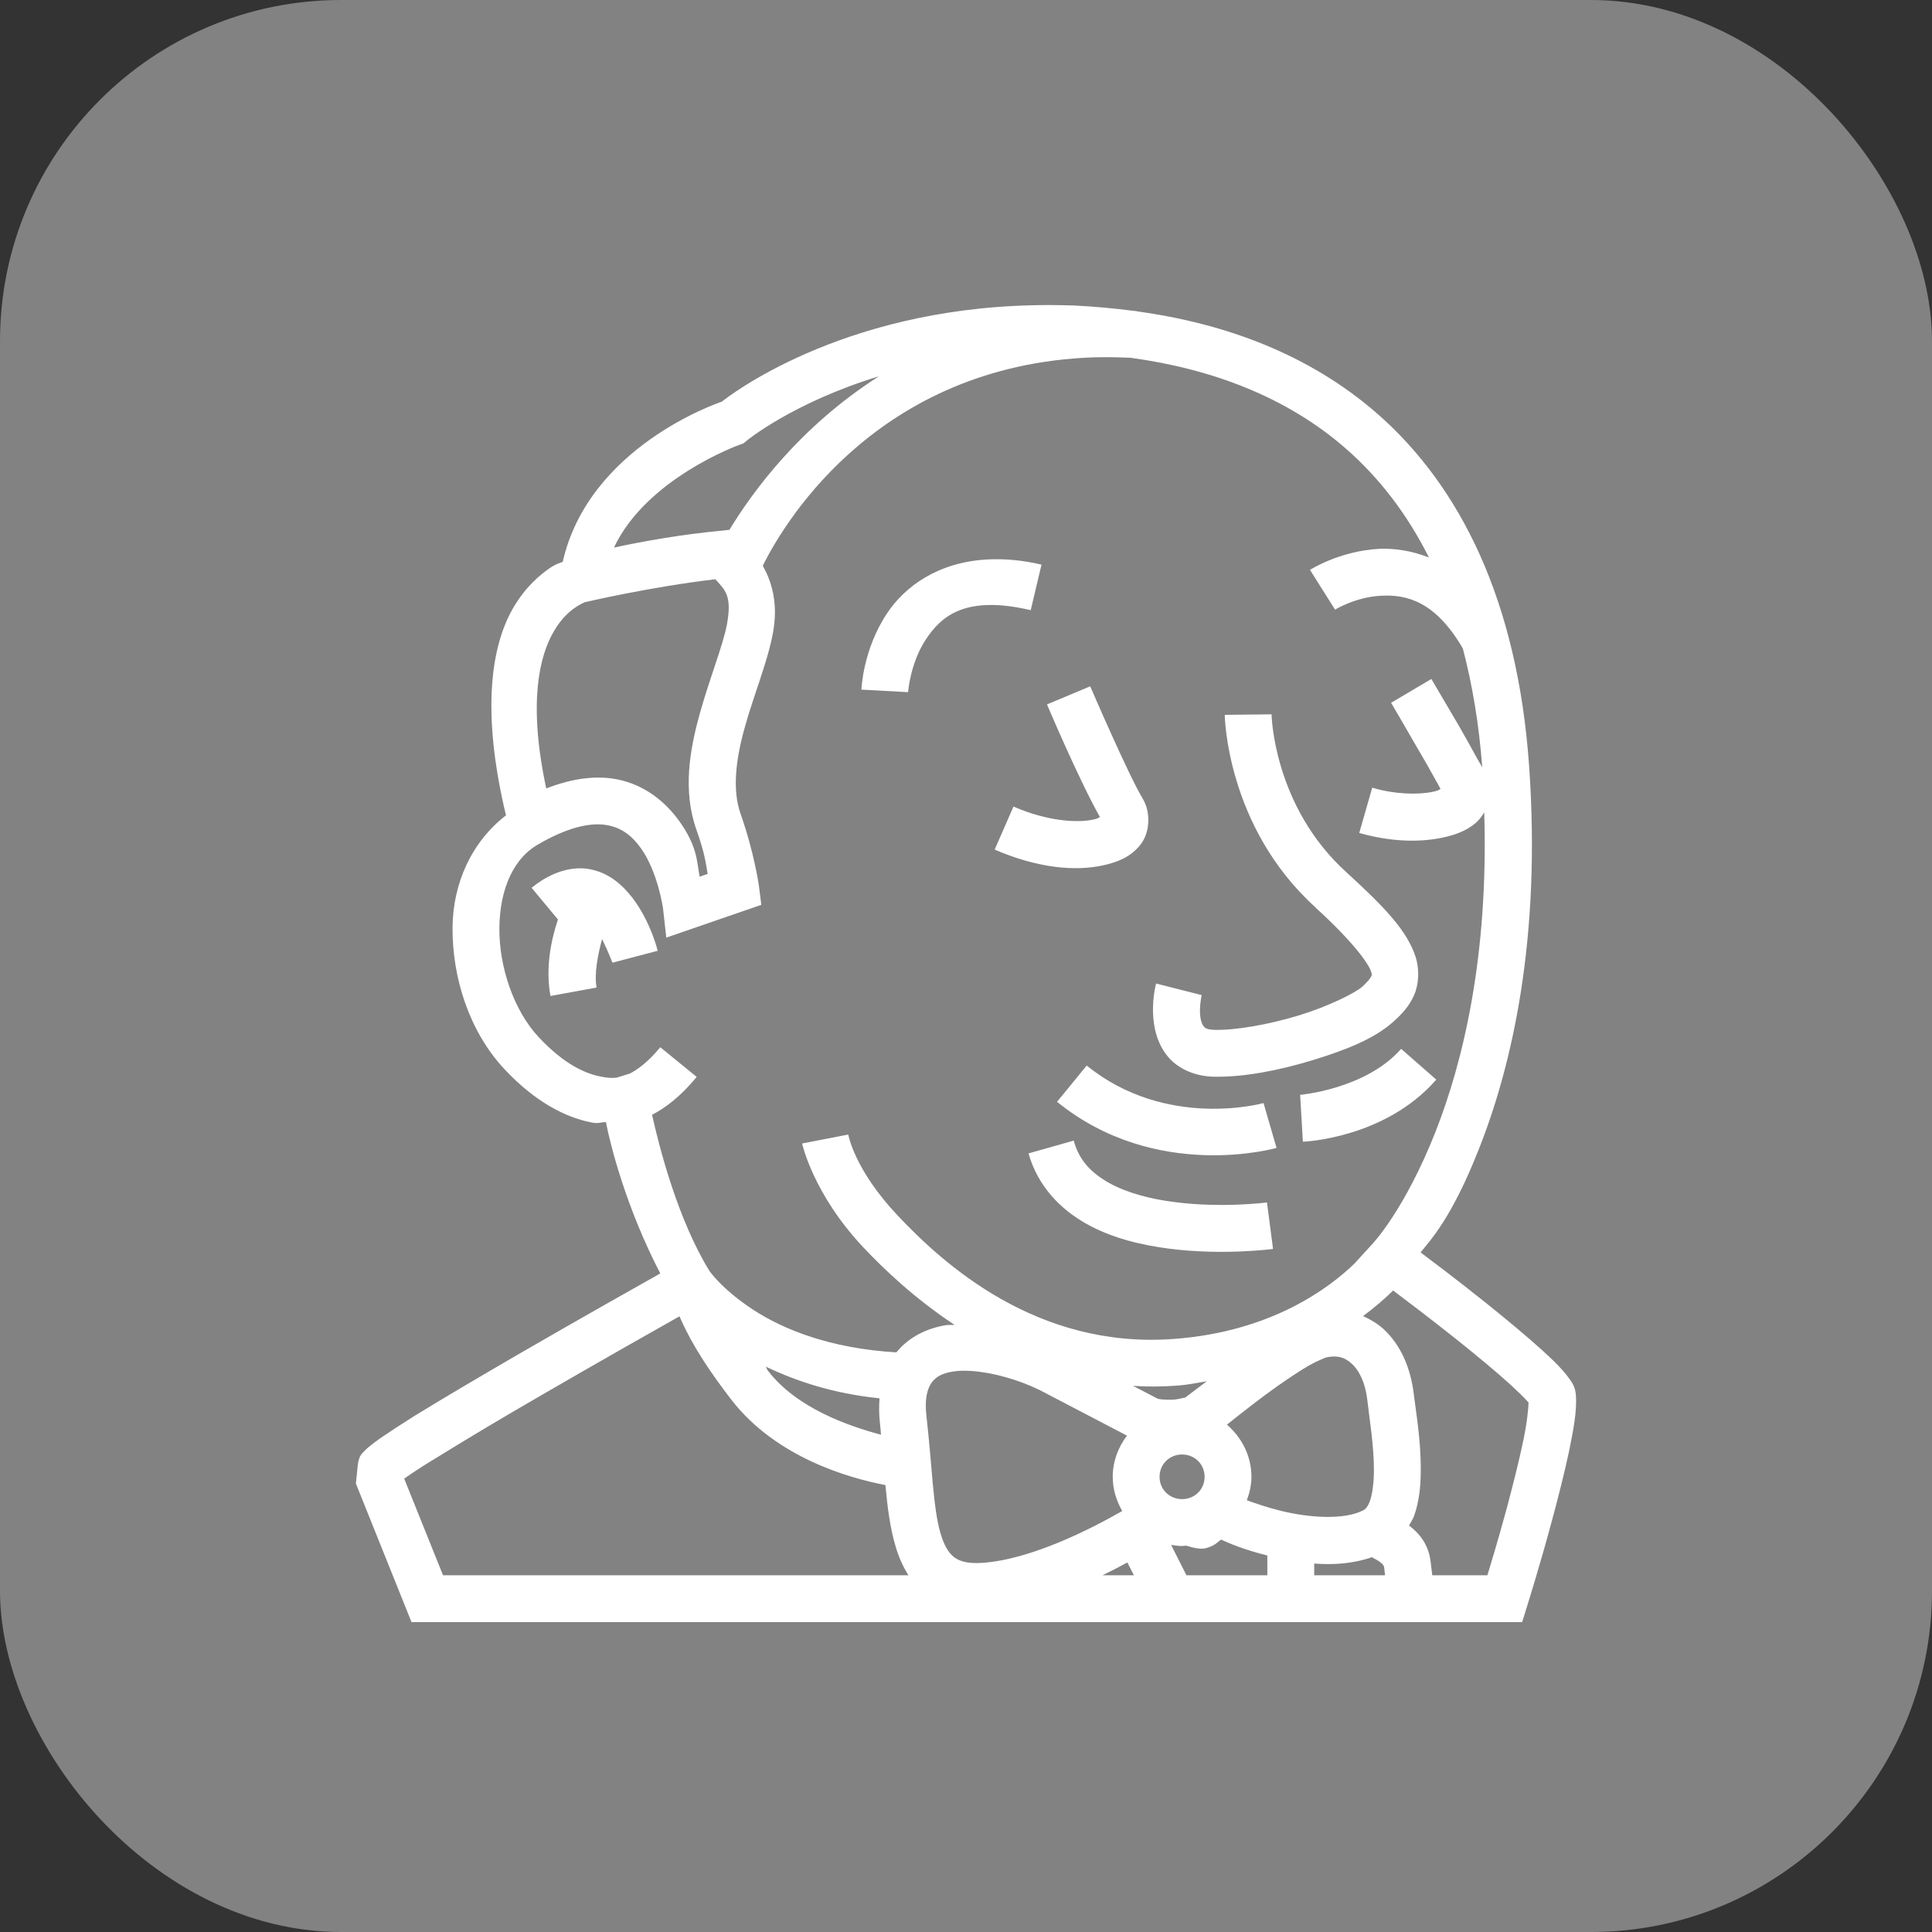 <svg width="38" height="38" viewBox="0 0 38 38" fill="none" xmlns="http://www.w3.org/2000/svg">
<rect x="0" y="0" width="38" height="38" fill="#333333" stroke="none"/>
<g id="Spring">
<rect width="38" height="38" rx="6.71" fill="#828282"/>
<path id="Vector" d="M20.316 6.004C16.5 6.087 14.319 7.804 14.196 7.901C14.099 7.933 11.579 8.797 11.068 11.051C10.989 11.083 10.967 11.08 10.852 11.148C10.621 11.299 10.334 11.548 10.1 11.947C9.653 12.707 9.466 14.01 9.952 16.037C9.275 16.559 8.908 17.376 8.901 18.24C8.894 19.244 9.236 20.296 9.923 21.03C10.539 21.689 11.136 21.973 11.597 22.07C11.777 22.11 11.784 22.074 11.918 22.07C12 22.502 12.313 23.752 12.987 25.047C12.598 25.267 11.486 25.89 10.175 26.649C9.437 27.078 8.71 27.506 8.159 27.845C7.886 28.017 7.659 28.165 7.486 28.284C7.4 28.345 7.331 28.395 7.266 28.449C7.234 28.474 7.205 28.5 7.169 28.539C7.133 28.582 7.061 28.608 7.036 28.827L7 29.18L8.094 31.905H29.939L30.039 31.581C30.039 31.581 30.291 30.782 30.533 29.878C30.655 29.428 30.774 28.953 30.864 28.532C30.95 28.107 31.015 27.765 30.997 27.452C30.983 27.272 30.925 27.207 30.882 27.139C30.835 27.071 30.788 27.013 30.734 26.952C30.626 26.829 30.493 26.703 30.335 26.559C30.021 26.275 29.622 25.944 29.222 25.623C28.578 25.109 28.168 24.806 27.941 24.633C28.135 24.392 28.553 23.957 29.085 22.607C29.737 20.965 30.317 18.47 30.075 15.054C29.845 11.821 28.729 9.571 27.084 8.131C25.752 6.972 24.103 6.36 22.354 6.123V6.116C22.339 6.116 22.328 6.119 22.314 6.116C21.914 6.065 21.511 6.026 21.101 6.008C20.831 6 20.572 5.997 20.316 6.004ZM21.32 7.037C21.616 7.019 21.922 7.023 22.238 7.037C23.844 7.257 25.316 7.811 26.479 8.83C27.116 9.388 27.667 10.093 28.106 10.965C27.764 10.831 27.422 10.781 27.12 10.795C26.339 10.839 25.766 11.209 25.766 11.209L26.259 11.991C26.259 11.991 26.659 11.742 27.167 11.717C27.663 11.692 28.229 11.821 28.772 12.754C28.956 13.456 29.089 14.226 29.154 15.094C29.125 15.043 29.103 15 29.067 14.943C28.963 14.748 28.826 14.507 28.693 14.273C28.419 13.805 28.153 13.355 28.153 13.355L27.361 13.823C27.361 13.823 27.624 14.269 27.89 14.734C28.027 14.964 28.16 15.202 28.261 15.385C28.294 15.439 28.311 15.475 28.333 15.518C28.294 15.54 28.276 15.555 28.189 15.572C27.908 15.634 27.44 15.627 26.99 15.493L26.735 16.383C27.325 16.552 27.905 16.577 28.38 16.473C28.621 16.422 28.837 16.346 29.028 16.184C29.089 16.134 29.143 16.058 29.193 15.979C29.28 18.812 28.776 20.886 28.232 22.268C27.631 23.788 27.008 24.45 27.008 24.45L26.663 24.828V24.831C26.159 25.325 25.014 26.196 23.077 26.336C20.384 26.534 18.541 24.849 17.652 23.903C16.802 23.003 16.684 22.315 16.684 22.315L15.777 22.491C15.777 22.491 15.989 23.482 16.983 24.536C17.378 24.957 17.987 25.537 18.775 26.059C18.718 26.063 18.657 26.055 18.595 26.066C18.235 26.127 17.879 26.293 17.631 26.599C16.324 26.523 15.406 26.145 14.823 25.767C14.196 25.357 13.959 25.004 13.951 24.993C13.336 23.993 12.972 22.589 12.825 21.926C13.073 21.8 13.383 21.573 13.703 21.181L12.987 20.598C12.735 20.904 12.526 21.044 12.393 21.113C12.386 21.116 12.393 21.113 12.386 21.116L12.155 21.188C12.155 21.188 12.065 21.228 11.791 21.17C11.518 21.113 11.1 20.94 10.596 20.4C10.11 19.882 9.815 19.025 9.822 18.251C9.83 17.473 10.11 16.847 10.636 16.581L10.65 16.57C11.273 16.224 11.687 16.177 11.968 16.235C12.249 16.293 12.443 16.454 12.609 16.688C12.943 17.16 13.041 17.869 13.041 17.869L13.105 18.442L14.974 17.797L14.927 17.426C14.927 17.426 14.841 16.789 14.567 16.008C14.398 15.537 14.473 14.925 14.653 14.291C14.83 13.657 15.093 13.031 15.201 12.459C15.316 11.854 15.168 11.422 15.003 11.127C15.334 10.457 17.098 7.278 21.32 7.037ZM17.288 7.401C15.73 8.394 14.797 9.679 14.347 10.421L14.221 10.435C13.368 10.515 12.63 10.651 12.076 10.77C12.717 9.406 14.538 8.751 14.538 8.751L14.621 8.722L14.686 8.668C14.686 8.668 15.593 7.919 17.288 7.401ZM19.42 11.004C18.455 11.055 17.796 11.533 17.443 12.07C16.968 12.786 16.943 13.564 16.943 13.564L17.861 13.614C17.861 13.614 17.901 13.045 18.21 12.577C18.52 12.109 18.995 11.703 20.273 12.001L20.485 11.105C20.096 11.015 19.74 10.986 19.42 11.004ZM14.07 11.393C14.257 11.602 14.405 11.71 14.297 12.286C14.221 12.689 13.959 13.337 13.761 14.046C13.566 14.752 13.426 15.547 13.696 16.314C13.869 16.804 13.883 16.987 13.919 17.189L13.761 17.243C13.703 16.926 13.714 16.649 13.365 16.156C13.102 15.789 12.702 15.443 12.148 15.331C11.738 15.248 11.27 15.303 10.744 15.508C10.38 13.809 10.614 12.89 10.895 12.415C11.046 12.153 11.219 12.009 11.345 11.929C11.471 11.85 11.521 11.839 11.521 11.839H11.529C11.529 11.839 12.789 11.544 14.07 11.393ZM21.443 13.499L20.593 13.855C20.593 13.855 21.22 15.338 21.634 16.069C21.605 16.087 21.601 16.098 21.504 16.12C21.194 16.188 20.604 16.156 19.934 15.864L19.564 16.71C20.384 17.066 21.13 17.146 21.698 17.02C21.983 16.958 22.242 16.854 22.429 16.616C22.62 16.379 22.638 15.976 22.476 15.709C22.188 15.23 21.443 13.499 21.443 13.499ZM25.01 14.05L24.089 14.06C24.089 14.06 24.114 16.253 25.871 17.844H25.867C26.605 18.514 26.915 18.949 26.965 19.104C26.99 19.183 26.983 19.176 26.969 19.205C26.958 19.234 26.904 19.306 26.796 19.406C26.659 19.529 26.119 19.799 25.536 19.975C24.953 20.152 24.298 20.267 23.884 20.256C23.729 20.249 23.707 20.22 23.682 20.195C23.653 20.166 23.624 20.105 23.61 20.008C23.581 19.817 23.635 19.572 23.635 19.572L22.739 19.345C22.739 19.345 22.634 19.716 22.699 20.144C22.732 20.36 22.811 20.609 23.005 20.821C23.203 21.034 23.516 21.167 23.858 21.177C24.449 21.192 25.151 21.055 25.802 20.857C26.454 20.659 27.03 20.436 27.412 20.09C27.563 19.954 27.714 19.799 27.811 19.579C27.908 19.36 27.923 19.075 27.843 18.82C27.678 18.316 27.26 17.866 26.486 17.16C25.039 15.85 25.01 14.05 25.01 14.05ZM11.341 17.081C11.046 17.099 10.737 17.232 10.456 17.462L10.974 18.085C10.848 18.463 10.722 19.018 10.827 19.59L11.734 19.424C11.684 19.151 11.759 18.78 11.842 18.47C11.957 18.704 12.047 18.935 12.047 18.935L12.936 18.701C12.936 18.701 12.803 18.139 12.443 17.664C12.259 17.426 12.004 17.182 11.63 17.102C11.536 17.081 11.439 17.074 11.341 17.081ZM27.559 20.63C26.857 21.426 25.572 21.534 25.572 21.534L25.626 22.456C25.626 22.456 27.232 22.401 28.25 21.235L27.559 20.63ZM21.374 20.958L20.791 21.671C22.746 23.258 25.108 22.578 25.108 22.578L24.852 21.696C24.852 21.696 22.948 22.232 21.374 20.958ZM21.119 22.434L20.23 22.686C20.41 23.327 20.856 23.784 21.364 24.068C21.868 24.353 22.44 24.486 22.98 24.558C24.06 24.698 25.039 24.565 25.039 24.565L24.92 23.651C24.92 23.651 24.031 23.766 23.102 23.643C22.634 23.586 22.166 23.463 21.81 23.265C21.457 23.064 21.223 22.819 21.119 22.434ZM27.401 25.382C27.631 25.559 28.023 25.847 28.646 26.343C29.039 26.657 29.431 26.981 29.715 27.24C29.859 27.373 29.978 27.488 30.047 27.567C30.057 27.578 30.057 27.578 30.065 27.585C30.061 27.704 30.036 27.981 29.96 28.341C29.877 28.737 29.759 29.202 29.643 29.641C29.449 30.35 29.323 30.761 29.255 30.984H28.171L28.139 30.721C28.099 30.368 27.908 30.152 27.714 30.005C27.75 29.936 27.797 29.871 27.818 29.803C27.916 29.518 27.944 29.22 27.944 28.928C27.951 28.341 27.847 27.751 27.808 27.427C27.746 26.898 27.545 26.444 27.206 26.135C27.087 26.03 26.954 25.951 26.81 25.886C27.055 25.703 27.257 25.526 27.401 25.382ZM13.365 25.89C13.505 26.214 13.75 26.707 14.38 27.524C15.265 28.676 16.727 29.079 17.415 29.209C17.454 29.637 17.505 30.048 17.616 30.419C17.674 30.616 17.756 30.807 17.868 30.984H8.714L7.95 29.083C7.976 29.065 7.983 29.058 8.012 29.04C8.156 28.939 8.379 28.795 8.649 28.633C9.182 28.302 9.902 27.873 10.636 27.449C11.903 26.714 12.907 26.149 13.365 25.89ZM26.094 26.696C26.314 26.653 26.454 26.7 26.587 26.822C26.72 26.941 26.85 27.171 26.893 27.535C26.936 27.909 27.026 28.453 27.023 28.924C27.023 29.159 26.994 29.371 26.951 29.504C26.904 29.641 26.857 29.684 26.807 29.709C26.439 29.896 25.766 29.857 25.194 29.716C24.931 29.652 24.704 29.573 24.524 29.508C24.578 29.364 24.614 29.209 24.614 29.047C24.614 28.637 24.424 28.273 24.132 28.021C24.442 27.776 24.78 27.506 25.133 27.258C25.356 27.103 25.568 26.959 25.745 26.858C25.925 26.757 26.079 26.7 26.094 26.696ZM15.06 26.88C15.661 27.164 16.381 27.409 17.299 27.503C17.288 27.654 17.288 27.812 17.306 27.981C17.317 28.061 17.321 28.136 17.328 28.219C16.691 28.05 15.672 27.697 15.107 26.963C15.067 26.912 15.096 26.93 15.06 26.88ZM19.117 26.966C19.528 26.995 20.043 27.139 20.456 27.344L22.166 28.237C21.994 28.464 21.886 28.744 21.886 29.047C21.886 29.292 21.958 29.518 22.073 29.72C21.468 30.066 20.298 30.667 19.333 30.739C19.017 30.761 18.865 30.703 18.761 30.624C18.66 30.544 18.57 30.404 18.498 30.156C18.351 29.659 18.332 28.813 18.224 27.873C18.178 27.499 18.246 27.305 18.325 27.193C18.408 27.081 18.53 27.009 18.743 26.977C18.851 26.959 18.977 26.955 19.117 26.966ZM23.736 27.168C23.592 27.279 23.412 27.409 23.297 27.499C23.34 27.467 23.178 27.535 23.016 27.531C22.883 27.531 22.811 27.521 22.775 27.513L22.285 27.258C22.562 27.276 22.847 27.276 23.142 27.254C23.354 27.24 23.538 27.2 23.736 27.168ZM23.25 28.608C23.498 28.608 23.693 28.799 23.693 29.047C23.693 29.295 23.498 29.486 23.25 29.486C23.002 29.486 22.807 29.295 22.807 29.047C22.807 28.799 23.002 28.608 23.25 28.608ZM24.017 30.282C24.161 30.346 24.427 30.469 24.927 30.595V30.984H23.336L23.034 30.386C23.106 30.397 23.178 30.408 23.25 30.408C23.279 30.408 23.304 30.401 23.333 30.401C23.48 30.447 23.621 30.48 23.732 30.447C23.905 30.393 23.916 30.354 24.017 30.282ZM26.994 30.624V30.638C26.994 30.638 27.213 30.732 27.224 30.825L27.242 30.984H25.849V30.753C26.227 30.782 26.619 30.757 26.994 30.624ZM22.174 30.732L22.303 30.984H21.684C21.86 30.897 22.03 30.811 22.174 30.732Z" fill="white"/>
</g>
</svg>
